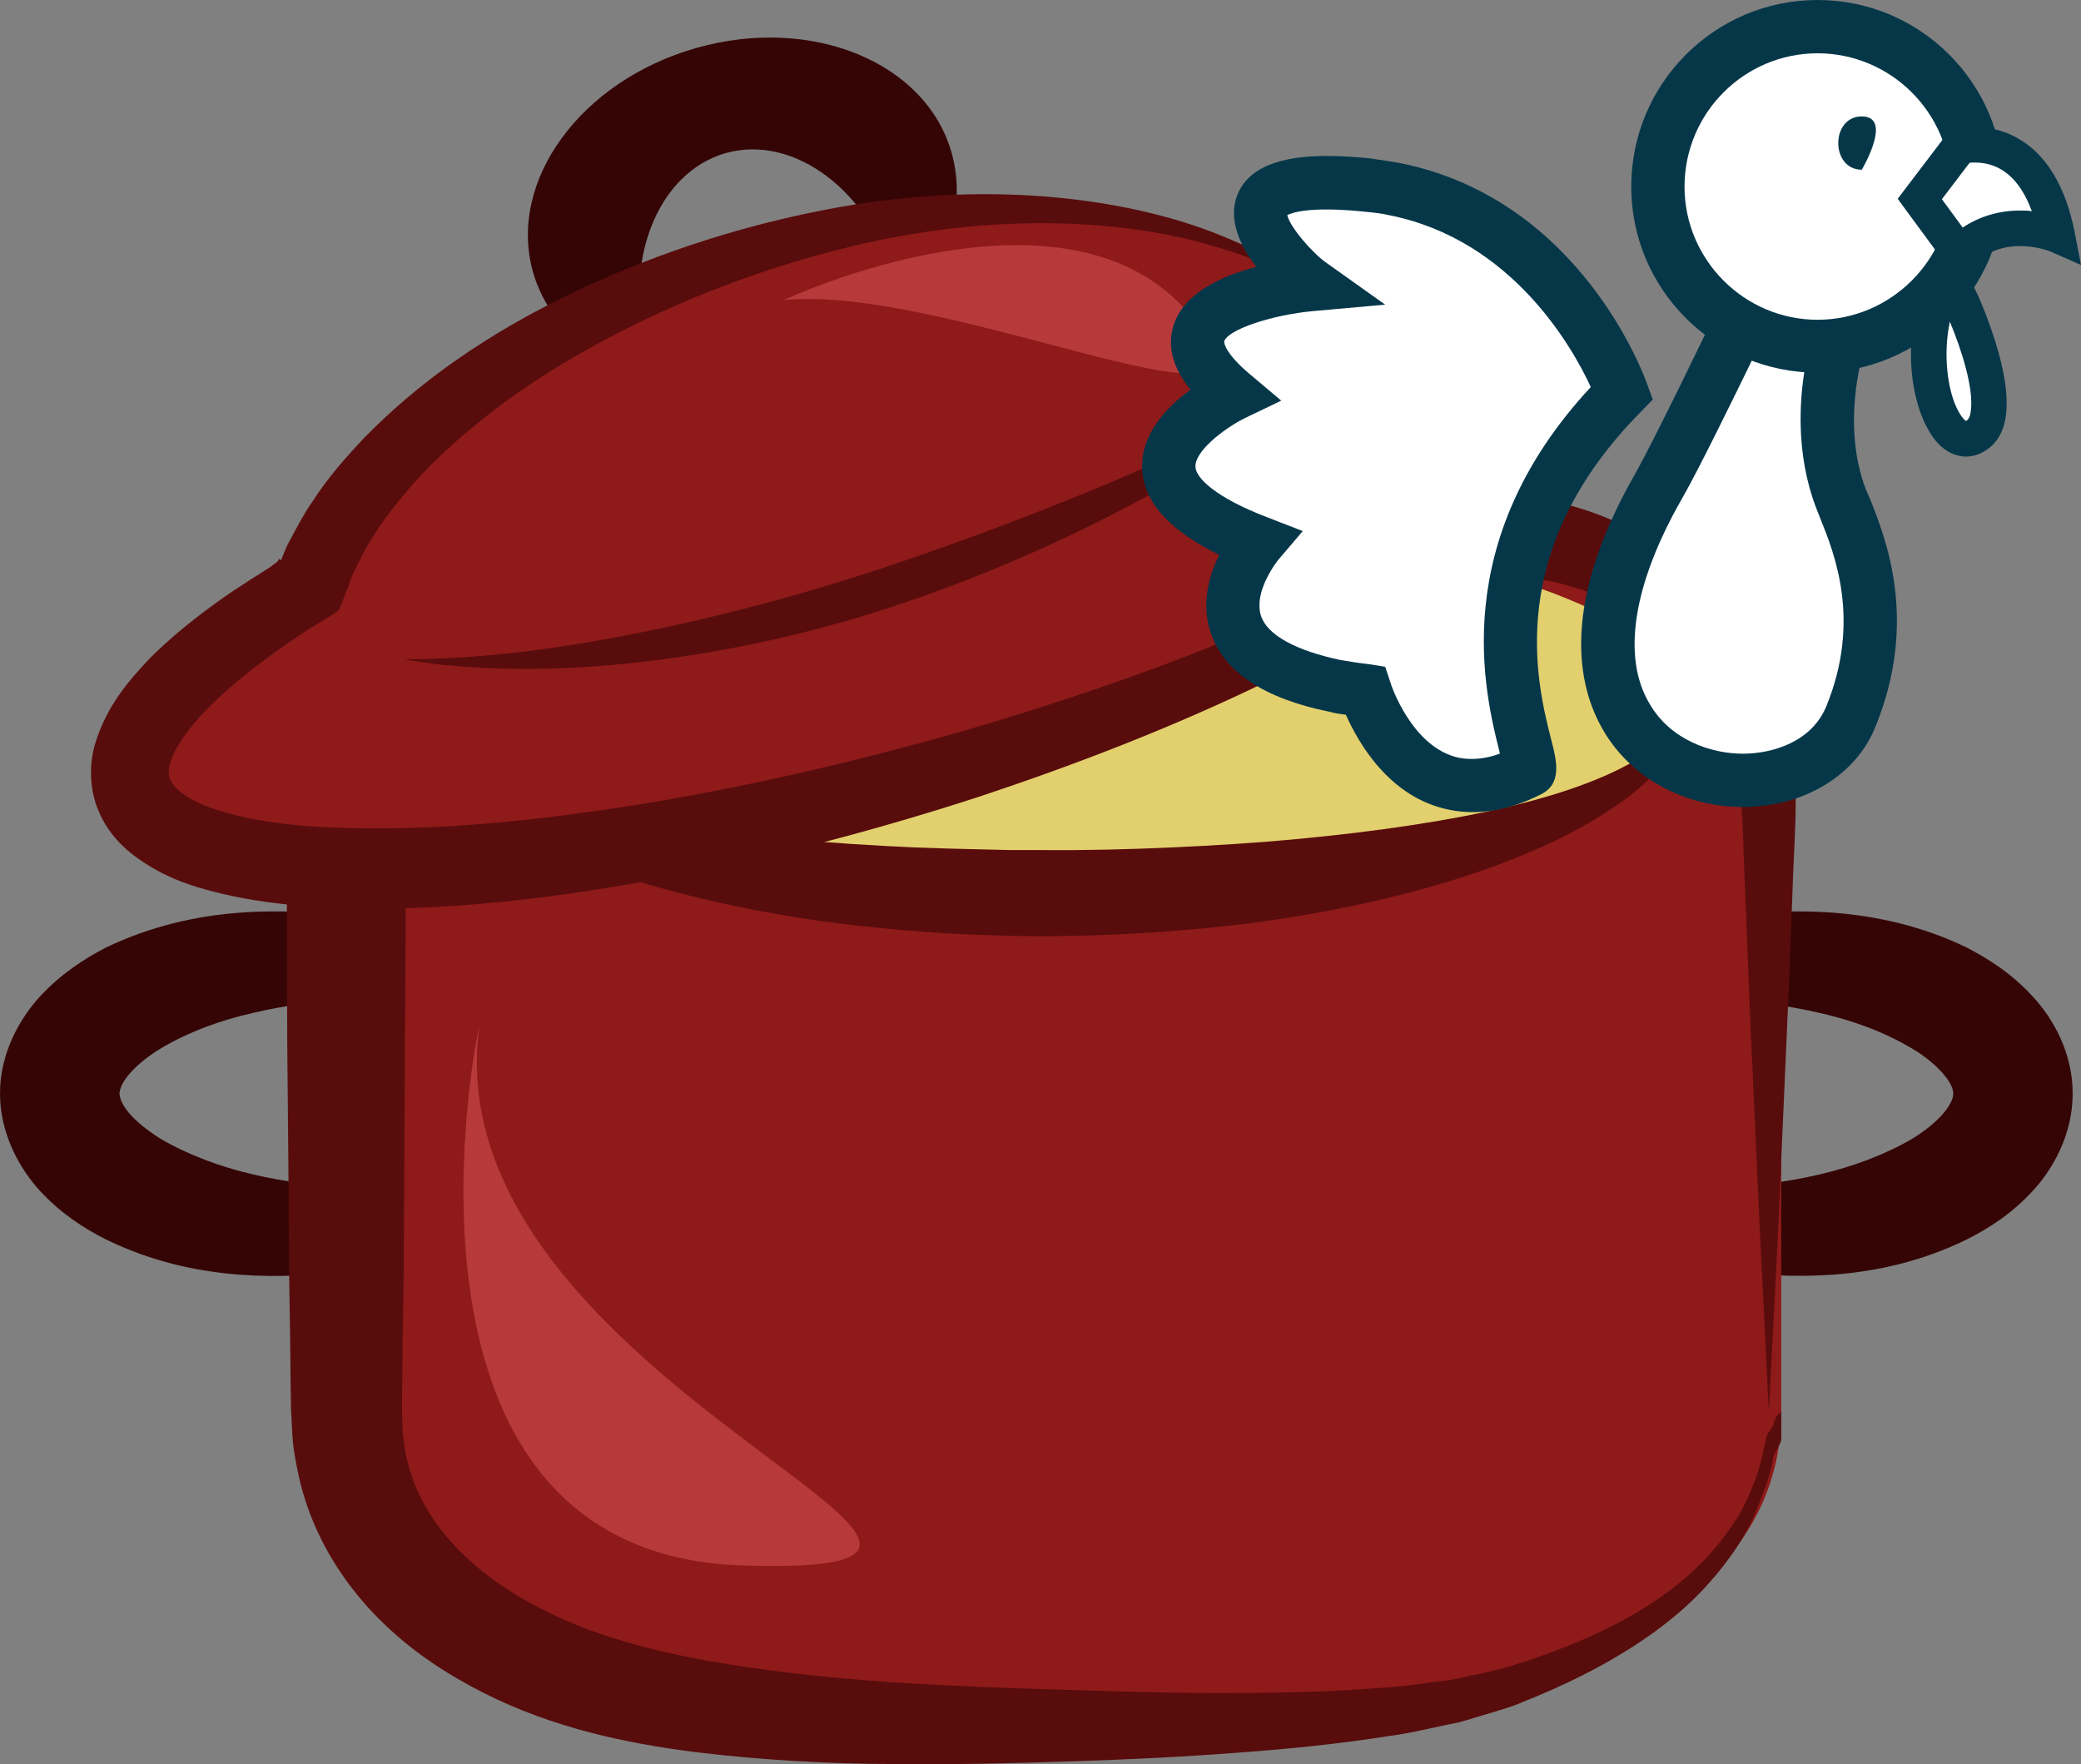 <?xml version="1.0" encoding="UTF-8" standalone="no"?>
<svg
   xmlns:dc="http://purl.org/dc/elements/1.1/"
   xmlns:cc="http://creativecommons.org/ns#"
   xmlns:rdf="http://www.w3.org/1999/02/22-rdf-syntax-ns#"
   xmlns:svg="http://www.w3.org/2000/svg"
   xmlns="http://www.w3.org/2000/svg"
   id="svg57"
   viewBox="0 0 5506 4667.526"
   style="clip-rule:evenodd;fill-rule:evenodd;image-rendering:optimizeQuality;shape-rendering:geometricPrecision;text-rendering:geometricPrecision"
   version="1.1"
   height="46.675mm"
   width="55.06mm"
   xml:space="preserve"><rect x="0" y="0" width="5506" height="4667.526" fill="#808080" stroke="none"/>
 <defs
   id="defs4">
  <style
   id="style2"
   type="text/css">
   <![CDATA[
    .fil6 {fill:#053749;fill-rule:nonzero}
    .fil0 {fill:#350505;fill-rule:nonzero}
    .fil2 {fill:#590C0C;fill-rule:nonzero}
    .fil1 {fill:#8E1A1A;fill-rule:nonzero}
    .fil3 {fill:#B73939;fill-rule:nonzero}
    .fil4 {fill:#E2CF6D;fill-rule:nonzero}
    .fil5 {fill:white;fill-rule:nonzero}
   ]]>
  </style>
 </defs>
 <g
   transform="translate(-7750,-12396)"
   id="Vrstva_x0020_1">
  <g
   id="_644166208">
   <path
   style="fill:#350505;fill-rule:nonzero"
   id="path7"
   d="m 9256,15289 c -2,2 -3,-53 -61,-108 -54,-57 -160,-106 -297,-127 -137,-21 -307,-19 -479,22 -86,19 -172,51 -244,94 -35,21 -66,47 -85,70 -20,24 -23,40 -24,49 1,10 4,25 24,50 19,23 50,48 85,70 72,42 158,74 244,94 172,40 342,43 479,21 137,-21 243,-70 297,-126 58,-56 59,-111 61,-109 0,0 2,12 4,35 0,12 -2,26 -4,44 -5,16 -9,37 -20,58 -38,86 -142,184 -292,250 -149,67 -344,109 -565,92 -110,-9 -227,-34 -347,-92 -60,-30 -120,-69 -176,-129 -54,-59 -106,-151 -106,-258 0,-107 52,-198 106,-257 56,-60 116,-99 176,-130 120,-57 237,-82 347,-91 221,-17 416,25 565,92 150,66 254,164 292,250 11,20 15,41 20,58 2,17 4,32 4,43 -2,23 -4,35 -4,35 z"
   class="fil0" />
   <path
   style="fill:#350505;fill-rule:nonzero"
   id="path9"
   d="m 11728,15289 c 0,0 -1,-12 -3,-35 0,-11 2,-26 4,-43 5,-17 8,-38 19,-58 38,-86 142,-184 292,-250 150,-67 344,-109 565,-92 110,9 228,34 347,91 60,31 121,70 176,130 55,59 106,150 106,257 0,107 -51,199 -106,258 -55,60 -116,99 -176,129 -119,58 -237,83 -347,92 -221,16 -415,-25 -565,-92 -150,-67 -254,-164 -292,-251 -11,-20 -14,-41 -19,-57 -2,-18 -4,-32 -4,-44 2,-23 3,-35 3,-35 3,-2 3,53 61,109 54,56 160,105 298,126 136,22 306,19 478,-21 86,-20 172,-52 244,-94 36,-22 66,-47 85,-70 20,-25 24,-40 24,-50 0,-9 -4,-25 -24,-49 -19,-23 -49,-49 -85,-70 -72,-43 -158,-75 -244,-94 -172,-40 -342,-43 -478,-22 -138,22 -244,71 -298,127 -58,55 -58,110 -61,108 z"
   class="fil0" />
   <path
   style="fill:#8e1a1a;fill-rule:nonzero"
   id="path11"
   d="m 12463,16131 c 0,404 -365,613 -718,732 -295,98 -897,98 -1188,98 -299,0 -826,0 -1192,-98 -359,-97 -712,-328 -712,-732 v -1585 c 0,-404 343,-710 715,-710 h 2360 c 373,0 735,306 735,710 z"
   class="fil1" />
   <path
   style="fill:#590c0c;fill-rule:nonzero"
   id="path13"
   d="m 12430,16131 c 0,0 -8,-173 -24,-486 -7,-156 -16,-348 -26,-570 -4,-111 -9,-230 -14,-356 -3,-62 -4,-130 -8,-192 -3,-60 -18,-120 -38,-179 -21,-59 -52,-115 -89,-168 -38,-52 -86,-99 -139,-139 -53,-40 -113,-72 -177,-91 -66,-21 -129,-29 -203,-27 -327,8 -677,17 -1045,26 -368,7 -755,13 -1156,17 -49,1 -99,2 -149,2 -38,2 -77,7 -114,17 -76,20 -148,58 -211,110 -127,105 -207,267 -212,433 -2,426 -5,841 -7,1242 -2,100 -3,200 -4,299 0,23 -1,52 0,71 1,19 0,39 3,58 4,37 12,74 24,108 49,140 169,253 312,331 144,80 306,123 470,153 165,29 330,46 491,57 161,10 318,16 469,20 152,5 296,9 434,8 138,0 269,-4 392,-14 62,-3 119,-14 176,-20 28,-5 55,-12 82,-17 26,-6 53,-12 79,-20 207,-63 375,-149 485,-253 56,-52 96,-106 126,-157 27,-52 45,-100 54,-139 4,-20 8,-38 12,-53 1,-16 19,-29 20,-39 2,-21 20,-32 20,-32 v 32 40 c 0,15 -20,34 -22,54 -6,42 -27,92 -50,150 -25,56 -66,118 -120,178 -107,122 -280,230 -490,313 -26,12 -55,20 -84,29 -29,8 -58,18 -88,26 -59,11 -121,28 -185,36 -126,20 -260,34 -400,44 -141,11 -288,18 -440,23 -153,5 -312,9 -478,7 -167,-1 -340,-10 -520,-32 -179,-23 -372,-63 -556,-156 -91,-46 -182,-104 -262,-181 -81,-77 -151,-174 -195,-286 -22,-55 -36,-114 -45,-173 -5,-30 -5,-60 -7,-90 -2,-29 -1,-50 -2,-76 -1,-99 -2,-199 -4,-299 -1,-201 -3,-406 -5,-614 0,-104 -1,-209 -1,-314 0,-53 0,-106 0,-159 v -80 c 0,-28 -1,-49 1,-84 7,-261 133,-509 329,-666 97,-79 212,-138 334,-168 60,-15 123,-22 186,-23 51,0 102,0 152,1 401,4 788,10 1156,18 368,9 718,17 1045,25 186,3 369,75 497,188 65,56 121,119 165,188 42,70 75,143 97,217 19,75 32,150 30,224 0,70 -5,132 -7,196 -5,126 -9,245 -14,356 -10,222 -18,414 -25,570 -16,313 -25,486 -25,486 z"
   class="fil2" />
   <path
   style="fill:#b73939;fill-rule:nonzero"
   id="path15"
   d="m 9018,15113 c 6,-44 -309,1397 702,1425 1011,28 -829,-480 -702,-1425 z"
   class="fil3" />
   <path
   style="fill:#e2cf6d;fill-rule:nonzero"
   id="path17"
   d="m 12210,14266 c 0,272 -761,493 -1699,493 -939,0 -1700,-221 -1700,-493 0,-273 761,-494 1700,-494 938,0 1699,221 1699,494 z"
   class="fil4" />
   <path
   style="fill:#590c0c;fill-rule:nonzero"
   id="path19"
   d="m 12210,14247 c 0,0 1,3 1,11 1,7 2,17 0,32 -4,28 -17,71 -51,114 -33,44 -82,90 -144,130 -62,42 -136,82 -220,117 -166,71 -370,127 -590,165 -110,19 -224,33 -341,42 -117,10 -235,14 -355,15 l -87,-1 -90,-3 c -59,-2 -118,-6 -177,-11 -116,-9 -231,-23 -341,-42 -220,-38 -423,-94 -590,-165 -83,-35 -157,-75 -219,-117 -63,-40 -112,-86 -145,-130 -33,-43 -47,-86 -50,-114 -2,-14 -1,-25 -1,-33 1,-7 1,-10 1,-10 1,-1 2,15 12,39 10,25 34,57 71,87 75,61 208,113 373,153 164,41 362,70 574,90 107,10 217,17 329,22 56,2 113,4 170,5 l 84,2 h 88 c 112,1 227,-2 339,-7 112,-5 223,-12 329,-22 213,-20 410,-49 575,-89 164,-40 297,-93 372,-154 38,-30 61,-62 71,-86 6,-12 8,-23 10,-30 1,-7 2,-10 2,-10 z"
   class="fil2" />
   <path
   style="fill:#350505;fill-rule:nonzero"
   id="path21"
   d="m 9592,12523 c -306,87 -499,352 -432,592 41,145 168,248 329,287 -10,-23 -19,-47 -26,-72 -67,-241 26,-477 207,-529 182,-51 384,102 451,343 7,25 12,50 16,75 117,-119 172,-272 131,-418 -67,-240 -370,-365 -676,-278 z"
   class="fil0" />
   <path
   style="fill:#8e1a1a;fill-rule:nonzero"
   id="path23"
   d="m 11272,13189 c -274,-215 -822,-332 -1460,-151 -655,185 -1124,552 -1242,908 -329,195 -512,390 -471,537 81,289 1003,280 2059,-18 1057,-299 1847,-776 1767,-1064 -41,-143 -287,-213 -653,-212 z"
   class="fil1" />
   <path
   style="fill:#590c0c;fill-rule:nonzero"
   id="path25"
   d="m 11272,13189 c 0,0 31,-2 90,-3 59,-1 147,-2 260,14 56,8 119,21 186,49 33,15 67,34 97,63 31,29 55,74 58,123 3,48 -11,96 -32,138 -21,42 -50,80 -81,116 -63,73 -138,137 -221,199 -334,243 -779,447 -1289,616 -256,83 -529,157 -818,212 -289,54 -592,95 -913,81 -80,-5 -161,-13 -243,-30 -81,-18 -164,-39 -247,-97 -41,-28 -84,-70 -108,-128 -25,-58 -25,-124 -10,-176 31,-103 89,-168 144,-227 57,-57 117,-105 178,-149 30,-22 61,-42 92,-62 l 46,-29 23,-17 4,-7 1,-1 2,4 c 2,-1 2,0 4,-3 7,-18 14,-36 24,-53 18,-34 36,-68 57,-98 41,-64 89,-118 138,-170 199,-203 431,-334 654,-430 223,-95 441,-154 644,-187 407,-64 745,-6 956,77 106,42 183,85 232,120 25,16 41,32 54,41 11,10 18,14 18,14 0,0 -7,-4 -20,-12 -13,-8 -31,-22 -57,-35 -51,-30 -131,-65 -238,-96 -212,-63 -541,-92 -925,-5 -191,44 -398,113 -605,215 -205,101 -416,235 -584,420 -40,47 -80,95 -111,148 -17,26 -30,53 -43,81 -8,13 -12,28 -17,41 l -18,46 c -4,7 -4,17 -11,21 l -21,14 -59,36 -42,28 c -28,19 -55,39 -82,59 -54,41 -105,84 -149,130 -44,46 -81,99 -91,139 -4,19 -3,31 2,41 5,11 16,25 37,39 40,28 105,48 171,62 66,13 138,21 211,24 292,13 587,-22 866,-68 281,-48 549,-112 802,-184 503,-146 948,-322 1281,-532 82,-54 158,-109 218,-170 60,-60 108,-129 109,-194 3,-65 -54,-114 -109,-144 -58,-30 -117,-48 -171,-61 -108,-24 -196,-32 -254,-37 -59,-4 -90,-6 -90,-6 z"
   class="fil2" />
   <path
   style="fill:#590c0c;fill-rule:nonzero"
   id="path27"
   d="m 11269,13403 c 0,0 -30,21 -85,58 -27,19 -60,41 -99,68 -39,26 -84,55 -135,84 -201,124 -495,275 -839,388 -344,114 -673,158 -910,164 -118,3 -214,-4 -280,-10 -66,-8 -101,-15 -101,-15 0,0 36,1 102,-2 65,-3 160,-10 275,-26 231,-32 545,-100 882,-211 336,-112 634,-234 846,-334 54,-23 102,-47 143,-68 42,-20 79,-38 108,-52 60,-28 93,-44 93,-44 z"
   class="fil2" />
   <path
   style="fill:#b73939;fill-rule:nonzero"
   id="path29"
   d="m 9823,13190 c 0,0 748,-352 1076,39 328,391 -631,-84 -1076,-39 z"
   class="fil3" />
  </g>
 </g>
 <g
   transform="translate(-7750,-12396)"
   id="Vrstva_x0020_1_0">
  <path
   style="fill:#ffffff;fill-rule:nonzero"
   id="path34"
   d="m 12621,13714 c -75,-196 -10,-402 -10,-402 l -263,-47 c 0,0 -153,319 -211,421 -447,786 371,945 510,606 114,-279 8,-489 -26,-578 z"
   class="fil5" />
  <path
   style="fill:#053749;fill-rule:nonzero"
   id="path36"
   d="m 12388,13344 c -46,94 -145,298 -191,377 -126,222 -156,413 -83,536 56,98 165,133 247,133 82,0 183,-33 221,-125 93,-227 22,-404 -16,-498 -4,-10 -8,-20 -11,-28 -54,-142 -44,-285 -29,-371 z m -27,1187 v 0 c -155,0 -297,-78 -369,-203 -70,-119 -112,-334 83,-676 56,-99 207,-414 209,-418 l 24,-48 396,70 -25,78 c -1,1 -57,185 7,355 3,8 7,16 11,25 42,105 130,324 15,605 -52,129 -190,212 -351,212 z"
   class="fil6" />
  <path
   style="fill:#ffffff;fill-rule:nonzero"
   id="path38"
   d="m 12982,12890 c 0,233 -189,422 -423,422 -233,0 -422,-189 -422,-422 0,-234 189,-423 422,-423 234,0 423,189 423,423 z"
   class="fil5" />
  <path
   style="fill:#053749;fill-rule:nonzero"
   id="path40"
   d="m 12559,12537 c -194,0 -352,158 -352,353 0,193 158,352 352,352 194,0 353,-159 353,-352 0,-195 -159,-353 -353,-353 z m 0,845 c -272,0 -493,-221 -493,-492 0,-273 221,-494 493,-494 272,0 493,221 493,494 0,271 -221,492 -493,492 z"
   class="fil6" />
  <path
   style="fill:#ffffff;fill-rule:nonzero"
   id="path42"
   d="m 12934,12783 c 0,0 200,-58 259,236 0,0 -145,-64 -259,46 l -105,-143 z"
   class="fil5" />
  <path
   style="fill:#053749;fill-rule:nonzero"
   id="path44"
   d="m 12888,12923 55,75 c 45,-30 97,-45 152,-45 11,0 22,0 31,2 -31,-85 -82,-129 -151,-129 -5,0 -10,0 -14,1 z m 41,214 -158,-215 136,-179 15,-5 c 3,0 23,-6 53,-6 63,0 214,27 264,277 l 17,88 -82,-36 c 0,0 -34,-14 -79,-14 -50,0 -92,17 -128,52 z"
   class="fil6" />
  <path
   style="fill:#ffffff;fill-rule:nonzero"
   id="path46"
   d="m 12903,13134 c 7,-12 179,342 79,412 -100,71 -187,-232 -79,-412 z"
   class="fil5" />
  <path
   style="fill:#053749;fill-rule:nonzero"
   id="path48"
   d="m 12909,13247 c -16,76 -9,158 12,214 13,33 26,46 31,49 7,-5 11,-13 12,-24 10,-59 -24,-165 -55,-239 z m 43,357 c -22,0 -66,-9 -100,-71 -57,-99 -69,-290 11,-423 l 13,-23 28,-1 c 14,0 57,0 126,216 45,146 39,240 -22,283 -17,12 -37,19 -56,19 z"
   class="fil6" />
  <path
   style="fill:#ffffff;fill-rule:nonzero"
   id="path50"
   d="m 12042,13435 c 0,0 -175,-499 -675,-549 -500,-51 -191,233 -149,263 0,0 -502,44 -206,291 0,0 -422,203 67,391 0,0 -273,320 283,392 0,0 115,369 432,212 37,-18 -246,-502 248,-1000 z"
   class="fil5" />
  <path
   style="fill:#053749;fill-rule:nonzero"
   id="path52"
   d="m 11415,14160 14,42 c 0,2 56,173 182,199 33,6 69,3 107,-11 0,-1 0,-3 0,-3 -39,-155 -141,-556 241,-967 -48,-104 -207,-388 -530,-454 -22,-5 -46,-8 -69,-10 -145,-15 -192,3 -204,9 6,31 68,102 103,126 l 156,111 -190,17 c -110,10 -226,49 -236,80 -1,6 6,35 68,87 l 83,70 -98,47 c -55,28 -131,87 -129,128 1,29 52,81 191,134 l 93,36 -64,75 c -1,1 -69,85 -46,151 17,49 91,90 209,115 23,4 48,8 75,11 z m 168,378 v 0 c -157,-32 -239,-177 -272,-251 -15,-2 -30,-4 -44,-8 -172,-35 -278,-105 -313,-207 -27,-78 -5,-154 22,-208 -133,-65 -200,-140 -204,-228 -4,-92 67,-165 128,-209 -48,-59 -62,-115 -45,-170 27,-86 128,-131 219,-155 -42,-54 -75,-124 -51,-188 43,-116 221,-112 351,-99 28,4 56,8 83,13 476,97 644,564 651,584 l 15,41 -31,32 c -364,367 -276,717 -238,867 15,57 30,118 -28,146 -85,43 -167,56 -243,40 z"
   class="fil6" />
  <path
   style="fill:#053749;fill-rule:nonzero"
   id="path54"
   d="m 12676,12845 c 0,0 84,-141 0,-141 -83,0 -83,141 0,141 0,0 -83,0 0,0 z"
   class="fil6" />
 </g>
</svg>
